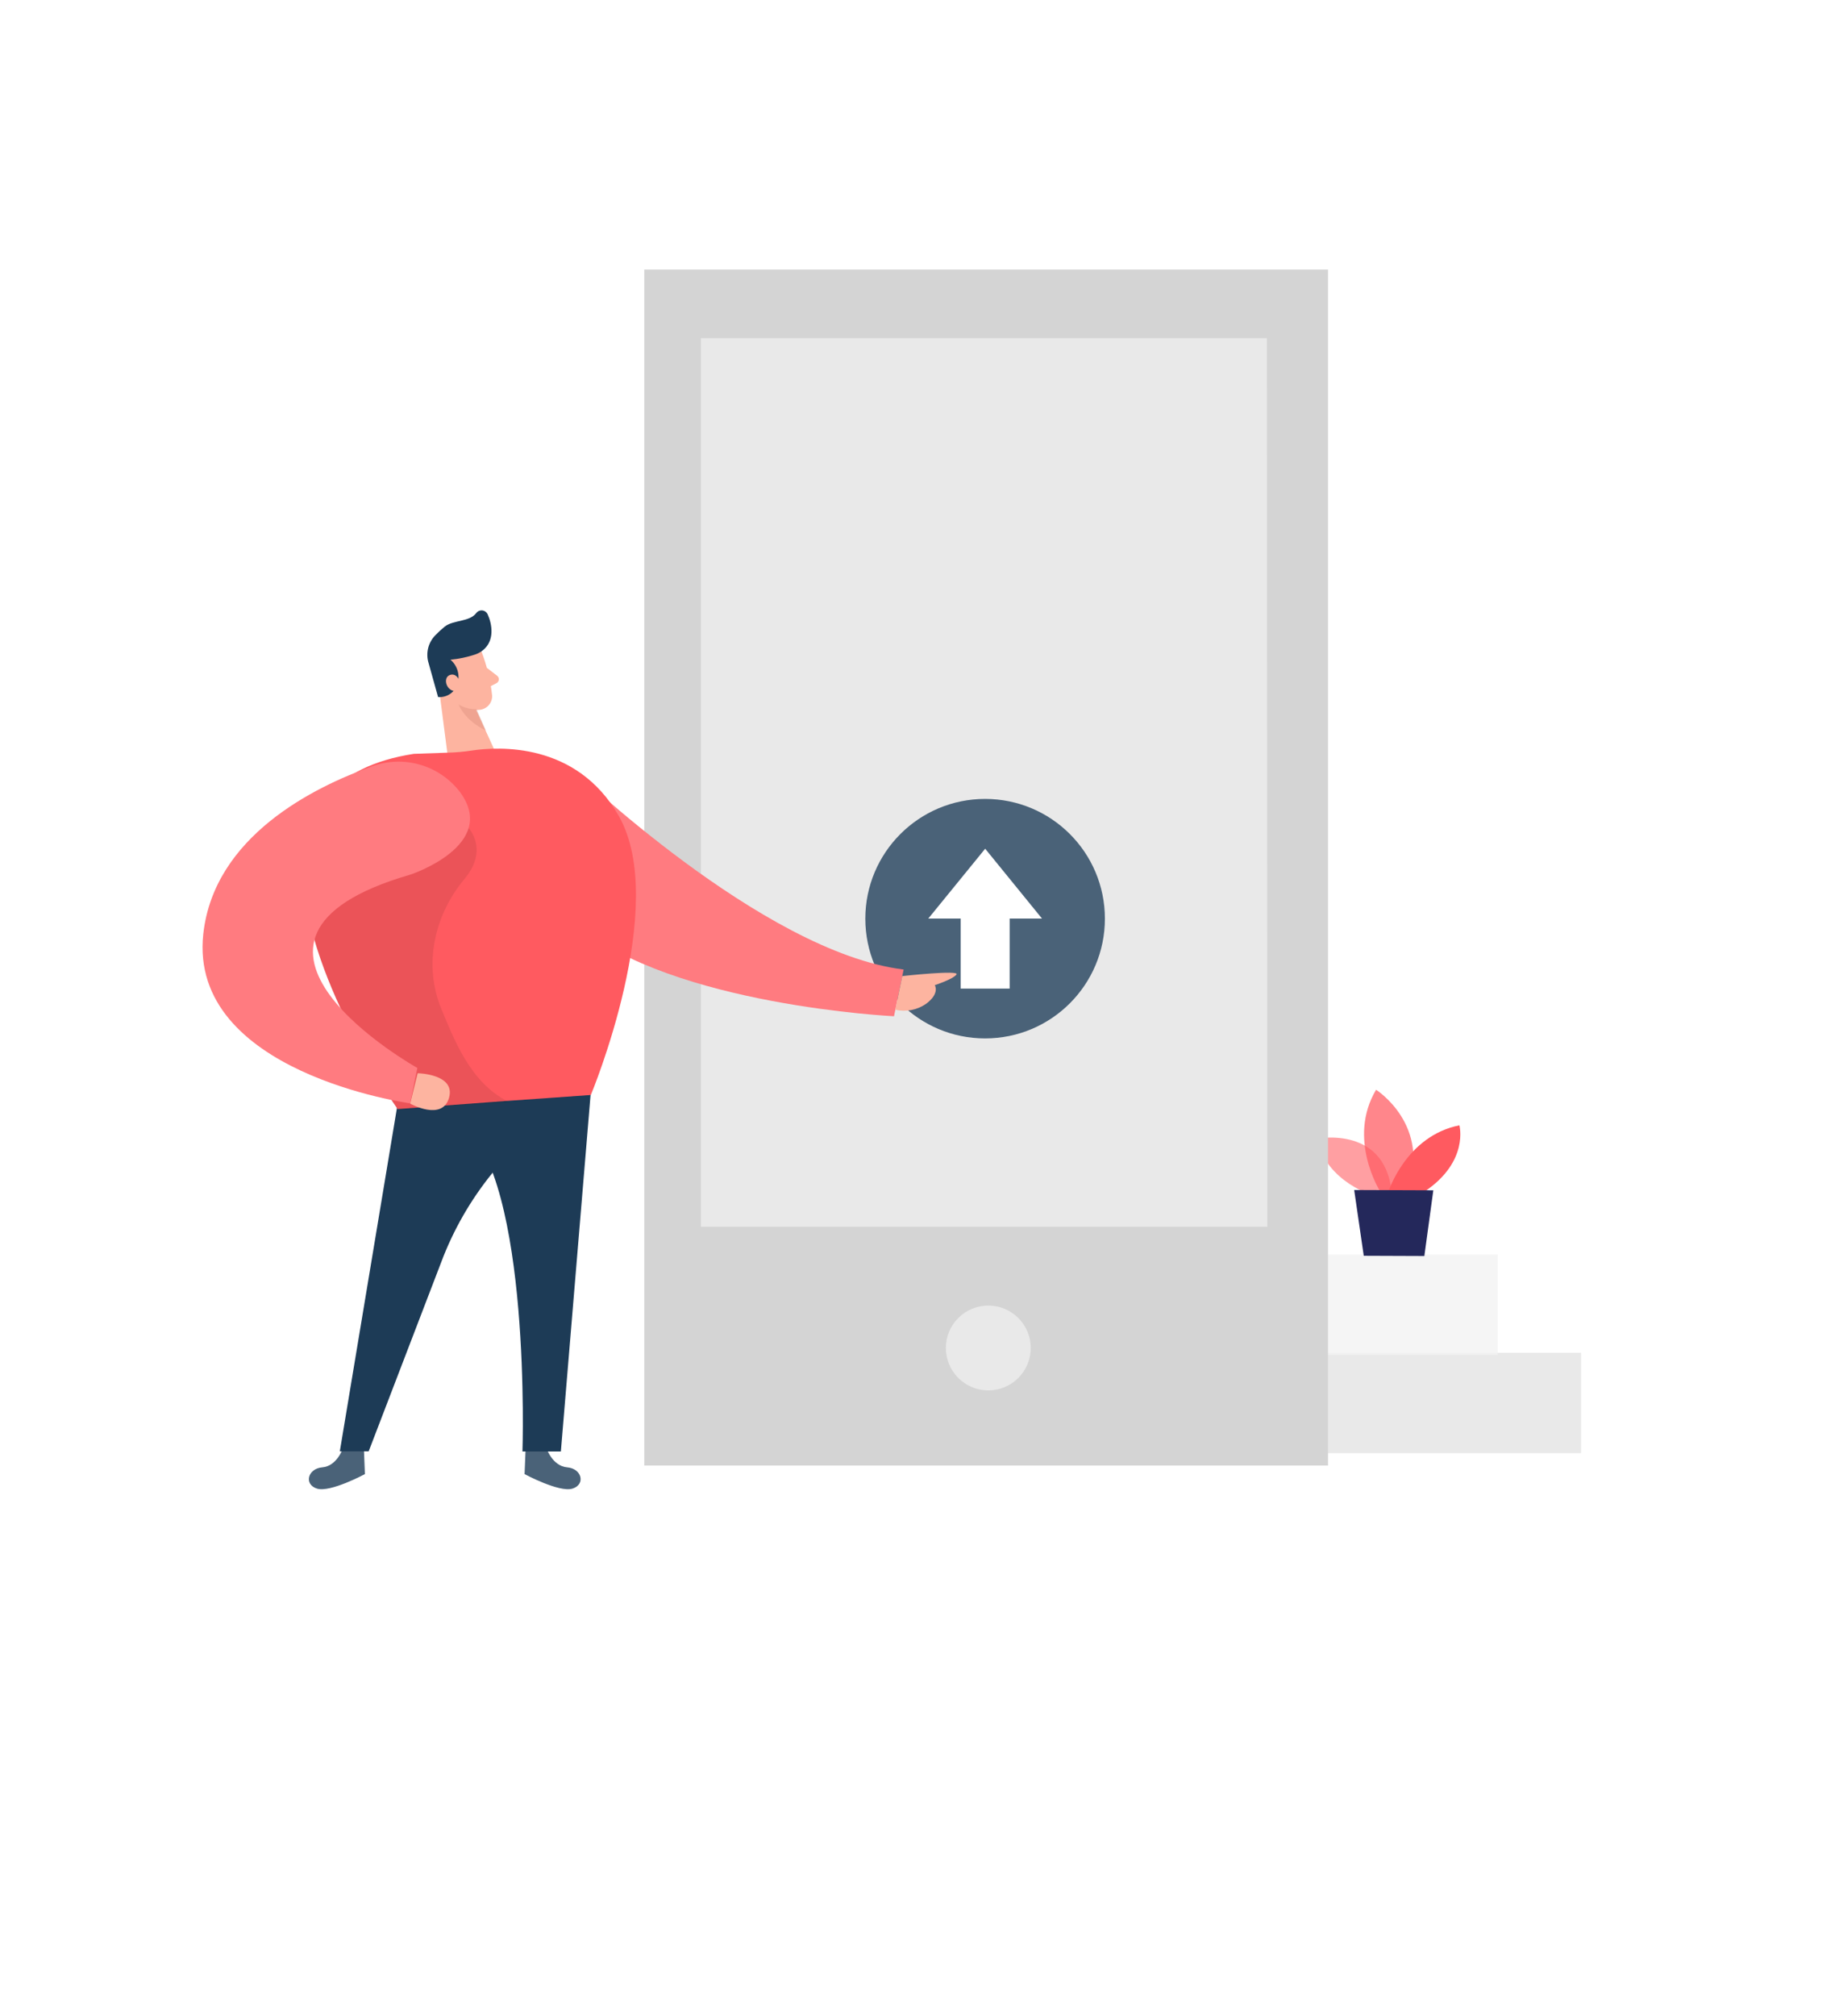 <?xml version="1.0" encoding="UTF-8"?>
<svg xmlns="http://www.w3.org/2000/svg" width="220" height="241" viewBox="0 0 220 241" fill="none">
  <g clip-path="url(#clip0_2426_18456)">
    <path d="M171.52 99.116L171.765 99.263H171.52V168.204H48.48V99.263H48.235L48.48 99.116L48.871 98.871L106.87 64.621H113.13L171.129 98.871L171.52 99.116Z" fill="#1D3B56"></path>
    <path d="M156.947 72.207H63.004V159.643H156.947V72.207Z" fill="#F2F2F2"></path>
    <path d="M101.725 99.637L107.827 86.236C108.538 84.674 110.756 84.674 111.467 86.236L117.57 99.637C117.856 100.265 118.446 100.702 119.13 100.791L132.293 102.517C133.965 102.736 134.632 104.798 133.405 105.955L123.989 114.832C123.422 115.367 123.217 116.182 123.464 116.921L128.236 131.213C128.8 132.902 127.04 134.431 125.446 133.635L110.54 126.196C109.978 125.915 109.316 125.915 108.754 126.196L93.849 133.635C92.255 134.431 90.494 132.902 91.058 131.213L95.831 116.921C96.078 116.182 95.873 115.367 95.306 114.832L85.89 105.955C84.663 104.798 85.33 102.736 87.002 102.517L100.165 100.791C100.849 100.702 101.439 100.265 101.725 99.637Z" fill="#FF7B80"></path>
    <path d="M171.765 99.148V168.204H48.235V99.148H48.382L106.87 133.554H113.13L171.569 99.148H171.765Z" fill="#4A6278"></path>
    <path opacity="0.46" d="M106.87 133.676H113.13L171.765 168.203H48.235L106.87 133.676Z" fill="white"></path>
    <path d="M79.925 72.206C78.115 73.283 62.613 80.916 62.515 80.671C62.417 80.426 58.065 78.763 58.065 74.946C58.065 71.13 71.269 65.258 75.475 65.846C79.68 66.433 79.925 72.206 79.925 72.206Z" fill="#1D3B56"></path>
    <path d="M62.564 80.67L57.527 83.753C57.527 83.753 57.527 85.123 60.07 84.584C69.41 82.578 80.071 72.059 80.071 72.059L62.564 80.67Z" fill="#4A6278"></path>
  </g>
  <g filter="url(#filter0_d_2426_18456)">
    <path d="M20 162.414C20 112.249 70.446 24.123 106.731 17.023C143.016 9.922 200 39.254 200 122.3C200 205.345 96.703 217 65.327 217C33.951 217 20 192.541 20 162.414Z" fill="white"></path>
  </g>
  <g clip-path="url(#clip1_2426_18456)">
    <path d="M154.146 36.258H80.332V151.216H154.146V36.258Z" fill="#E9E9E9"></path>
    <path d="M189.143 161.73H143.48V173.741H189.143V161.73Z" fill="#E9E9E9"></path>
    <path opacity="0.8" d="M179.163 149.988H133.499V161.999H179.163V149.988Z" fill="#F2F2F2"></path>
    <path opacity="0.58" d="M164.403 142.972C164.403 142.972 158.755 141.427 157.485 136.145C157.485 136.145 166.287 134.367 166.534 143.444L164.403 142.972Z" fill="#FF5A60"></path>
    <path opacity="0.73" d="M165.094 142.42C165.094 142.42 161.127 136.15 164.621 130.289C164.621 130.289 171.306 134.521 168.334 142.462L165.094 142.42Z" fill="#FF5A60"></path>
    <path d="M166.118 142.421C166.118 142.421 168.235 135.805 174.588 134.543C174.588 134.543 175.767 138.838 170.48 142.421H166.118Z" fill="#FF5A60"></path>
    <path d="M162.002 142.277L163.146 150.141L170.395 150.169L171.468 142.313L162.002 142.277Z" fill="#24285B"></path>
    <path d="M77.078 32.223V175.222H158.868V32.223H77.078ZM151.612 146.673H83.847V40.432H151.562L151.612 146.673Z" fill="#E9E9E9"></path>
    <path opacity="0.09" d="M77.078 32.223V175.222H158.868V32.223H77.078ZM151.612 146.673H83.847V40.432H151.562L151.612 146.673Z" fill="black"></path>
    <path d="M118.231 166.235C121.034 166.235 123.306 163.965 123.306 161.165C123.306 158.364 121.034 156.094 118.231 156.094C115.428 156.094 113.155 158.364 113.155 161.165C113.155 163.965 115.428 166.235 118.231 166.235Z" fill="#E9E9E9"></path>
    <path d="M117.849 124.153C125.763 124.153 132.179 117.743 132.179 109.836C132.179 101.929 125.763 95.519 117.849 95.519C109.936 95.519 103.52 101.929 103.52 109.836C103.52 117.743 109.936 124.153 117.849 124.153Z" fill="#4A6278"></path>
    <path d="M117.856 101.473L111.052 109.823H114.92V118.194H120.786V109.823H124.654L117.856 101.473Z" fill="white"></path>
    <path d="M68.226 91.668C68.226 91.668 91.203 113.856 108.101 115.915L106.951 121.501C106.951 121.501 80.494 120.231 69.031 110.597L68.226 91.668Z" fill="#FF7B80"></path>
    <path d="M41.036 173.133C41.036 173.133 40.33 175.284 38.565 175.432C36.8 175.58 36.334 177.484 37.923 177.978C39.511 178.472 43.654 176.243 43.654 176.243L43.542 173.422L41.036 173.133Z" fill="#4A6278"></path>
    <path d="M65.367 173.133C65.367 173.133 66.073 175.284 67.845 175.432C69.617 175.58 70.075 177.484 68.487 177.978C66.899 178.472 62.755 176.243 62.755 176.243L62.868 173.422L65.367 173.133Z" fill="#4A6278"></path>
    <path d="M47.565 131.997L40.654 173.516H44.106L52.767 150.947C55.691 143.144 61.087 136.509 68.134 132.053L70.683 130.48L47.565 131.997Z" fill="#1D3B56"></path>
    <path d="M70.683 130.516L67.097 173.537H62.502C62.502 173.537 63.581 141.172 55.294 134.289L70.683 130.516Z" fill="#1D3B56"></path>
    <path d="M57.596 77.891C58.253 79.587 58.683 81.363 58.873 83.173C58.881 83.389 58.846 83.604 58.77 83.806C58.694 84.008 58.579 84.194 58.432 84.352C58.284 84.51 58.107 84.637 57.91 84.726C57.714 84.816 57.501 84.865 57.285 84.873C56.589 84.94 55.888 84.803 55.268 84.48C54.648 84.157 54.135 83.662 53.791 83.053L52.04 80.585C51.744 80.055 51.619 79.446 51.684 78.842C51.748 78.238 51.998 77.669 52.4 77.213C53.791 75.415 56.967 76 57.596 77.891Z" fill="#FDB4A0"></path>
    <path d="M52.351 81.035L53.727 91.671L59.536 90.5L56.205 83.228L52.351 81.035Z" fill="#FDB4A0"></path>
    <path d="M56.861 78.246C55.898 78.567 54.901 78.778 53.89 78.874C54.294 79.217 54.589 79.671 54.74 80.179C54.89 80.688 54.889 81.229 54.737 81.737C54.595 82.232 54.285 82.663 53.859 82.955C53.434 83.247 52.921 83.382 52.407 83.338L51.278 79.297C51.096 78.723 51.074 78.111 51.211 77.525C51.349 76.939 51.643 76.401 52.062 75.968C52.423 75.592 52.807 75.239 53.212 74.91C54.236 74.106 56.17 74.374 56.981 73.288C57.108 73.123 57.294 73.013 57.5 72.984C57.706 72.955 57.916 73.009 58.083 73.133C58.189 73.209 58.274 73.311 58.33 73.429C58.873 74.607 59.219 76.603 57.751 77.759C57.483 77.969 57.182 78.133 56.861 78.246Z" fill="#1D3B56"></path>
    <path d="M55.047 81.555C55.047 81.555 54.666 80.356 53.784 80.716C52.902 81.075 53.438 82.832 54.723 82.62L55.047 81.555Z" fill="#FDB4A0"></path>
    <path d="M58.245 79.848L59.48 80.8C59.549 80.855 59.603 80.926 59.637 81.007C59.672 81.088 59.685 81.176 59.677 81.263C59.668 81.351 59.638 81.435 59.589 81.508C59.54 81.581 59.474 81.641 59.396 81.681L58.266 82.26L58.245 79.848Z" fill="#FDB4A0"></path>
    <path opacity="0.31" d="M57.023 84.784C56.268 84.813 55.52 84.622 54.871 84.234C54.871 84.234 55.513 86.089 58.125 87.338L57.023 84.784Z" fill="#CE8172"></path>
    <path d="M70.683 130.916L60.715 131.621L47.565 132.601C47.29 132.192 36.052 116.013 36.271 103.643C36.391 97.119 39.708 91.653 49.499 90.13L53.544 89.989C54.527 89.966 55.508 89.878 56.48 89.728C59.593 89.27 68.939 88.684 74.007 97.521C80.155 108.241 70.683 130.916 70.683 130.916Z" fill="#FF5A60"></path>
    <path opacity="0.08" d="M60.927 131.764L47.565 132.625C47.29 132.223 36.052 116.037 36.271 103.666C43.817 100.14 56.035 98.977 56.035 98.977C56.035 98.977 58.534 101.537 55.57 105.084C51.92 109.45 50.628 115.402 52.809 120.649C54.221 124.035 56.219 129.409 60.694 131.651L60.927 131.764Z" fill="black"></path>
    <path d="M49.965 128.316C49.965 128.316 54.518 128.394 53.72 131.243C52.922 134.093 49.068 131.949 49.068 131.949L49.965 128.316Z" fill="#FDB4A0"></path>
    <path d="M107.939 116.7C107.939 116.7 114.85 115.938 114.426 116.509C114.003 117.081 111.829 117.786 111.829 117.786C111.829 117.786 112.478 118.773 110.777 120.022C110.249 120.387 109.65 120.639 109.02 120.76C108.389 120.882 107.739 120.87 107.113 120.727L107.939 116.7Z" fill="#FDB4A0"></path>
    <path d="M55.026 94.694C53.831 93.13 52.166 91.988 50.276 91.435C48.385 90.882 46.367 90.946 44.516 91.619C37.541 94.095 25.605 99.991 24.32 111.663C22.506 128.279 49.069 131.918 49.069 131.918L49.93 127.686C49.93 127.686 22.4 112.312 49.069 104.575C49.069 104.589 59.734 101.063 55.026 94.694Z" fill="#FF7B80"></path>
  </g>
  <defs>
    <filter id="filter0_d_2426_18456" x="0" y="0" width="220" height="241" color-interpolation-filters="sRGB">
      <feFlood flood-opacity="0" result="BackgroundImageFix"></feFlood>
      <feColorMatrix in="SourceAlpha" type="matrix" values="0 0 0 0 0 0 0 0 0 0 0 0 0 0 0 0 0 0 127 0" result="hardAlpha"></feColorMatrix>
      <feOffset dy="4"></feOffset>
      <feGaussianBlur stdDeviation="10"></feGaussianBlur>
      <feComposite in2="hardAlpha" operator="out"></feComposite>
      <feColorMatrix type="matrix" values="0 0 0 0 0 0 0 0 0 0 0 0 0 0 0 0 0 0 0.1 0"></feColorMatrix>
      <feBlend mode="normal" in2="BackgroundImageFix" result="effect1_dropShadow_2426_18456"></feBlend>
      <feBlend mode="normal" in="SourceGraphic" in2="effect1_dropShadow_2426_18456" result="shape"></feBlend>
    </filter>
    <clipPath id="clip0_2426_18456">
      <rect width="123.529" height="103.583" fill="white" transform="translate(48.235 64.621)"></rect>
    </clipPath>
    <clipPath id="clip1_2426_18456">
      <rect width="164.908" height="145.834" fill="white" transform="translate(24.235 32.223)"></rect>
    </clipPath>
  </defs>
</svg>
